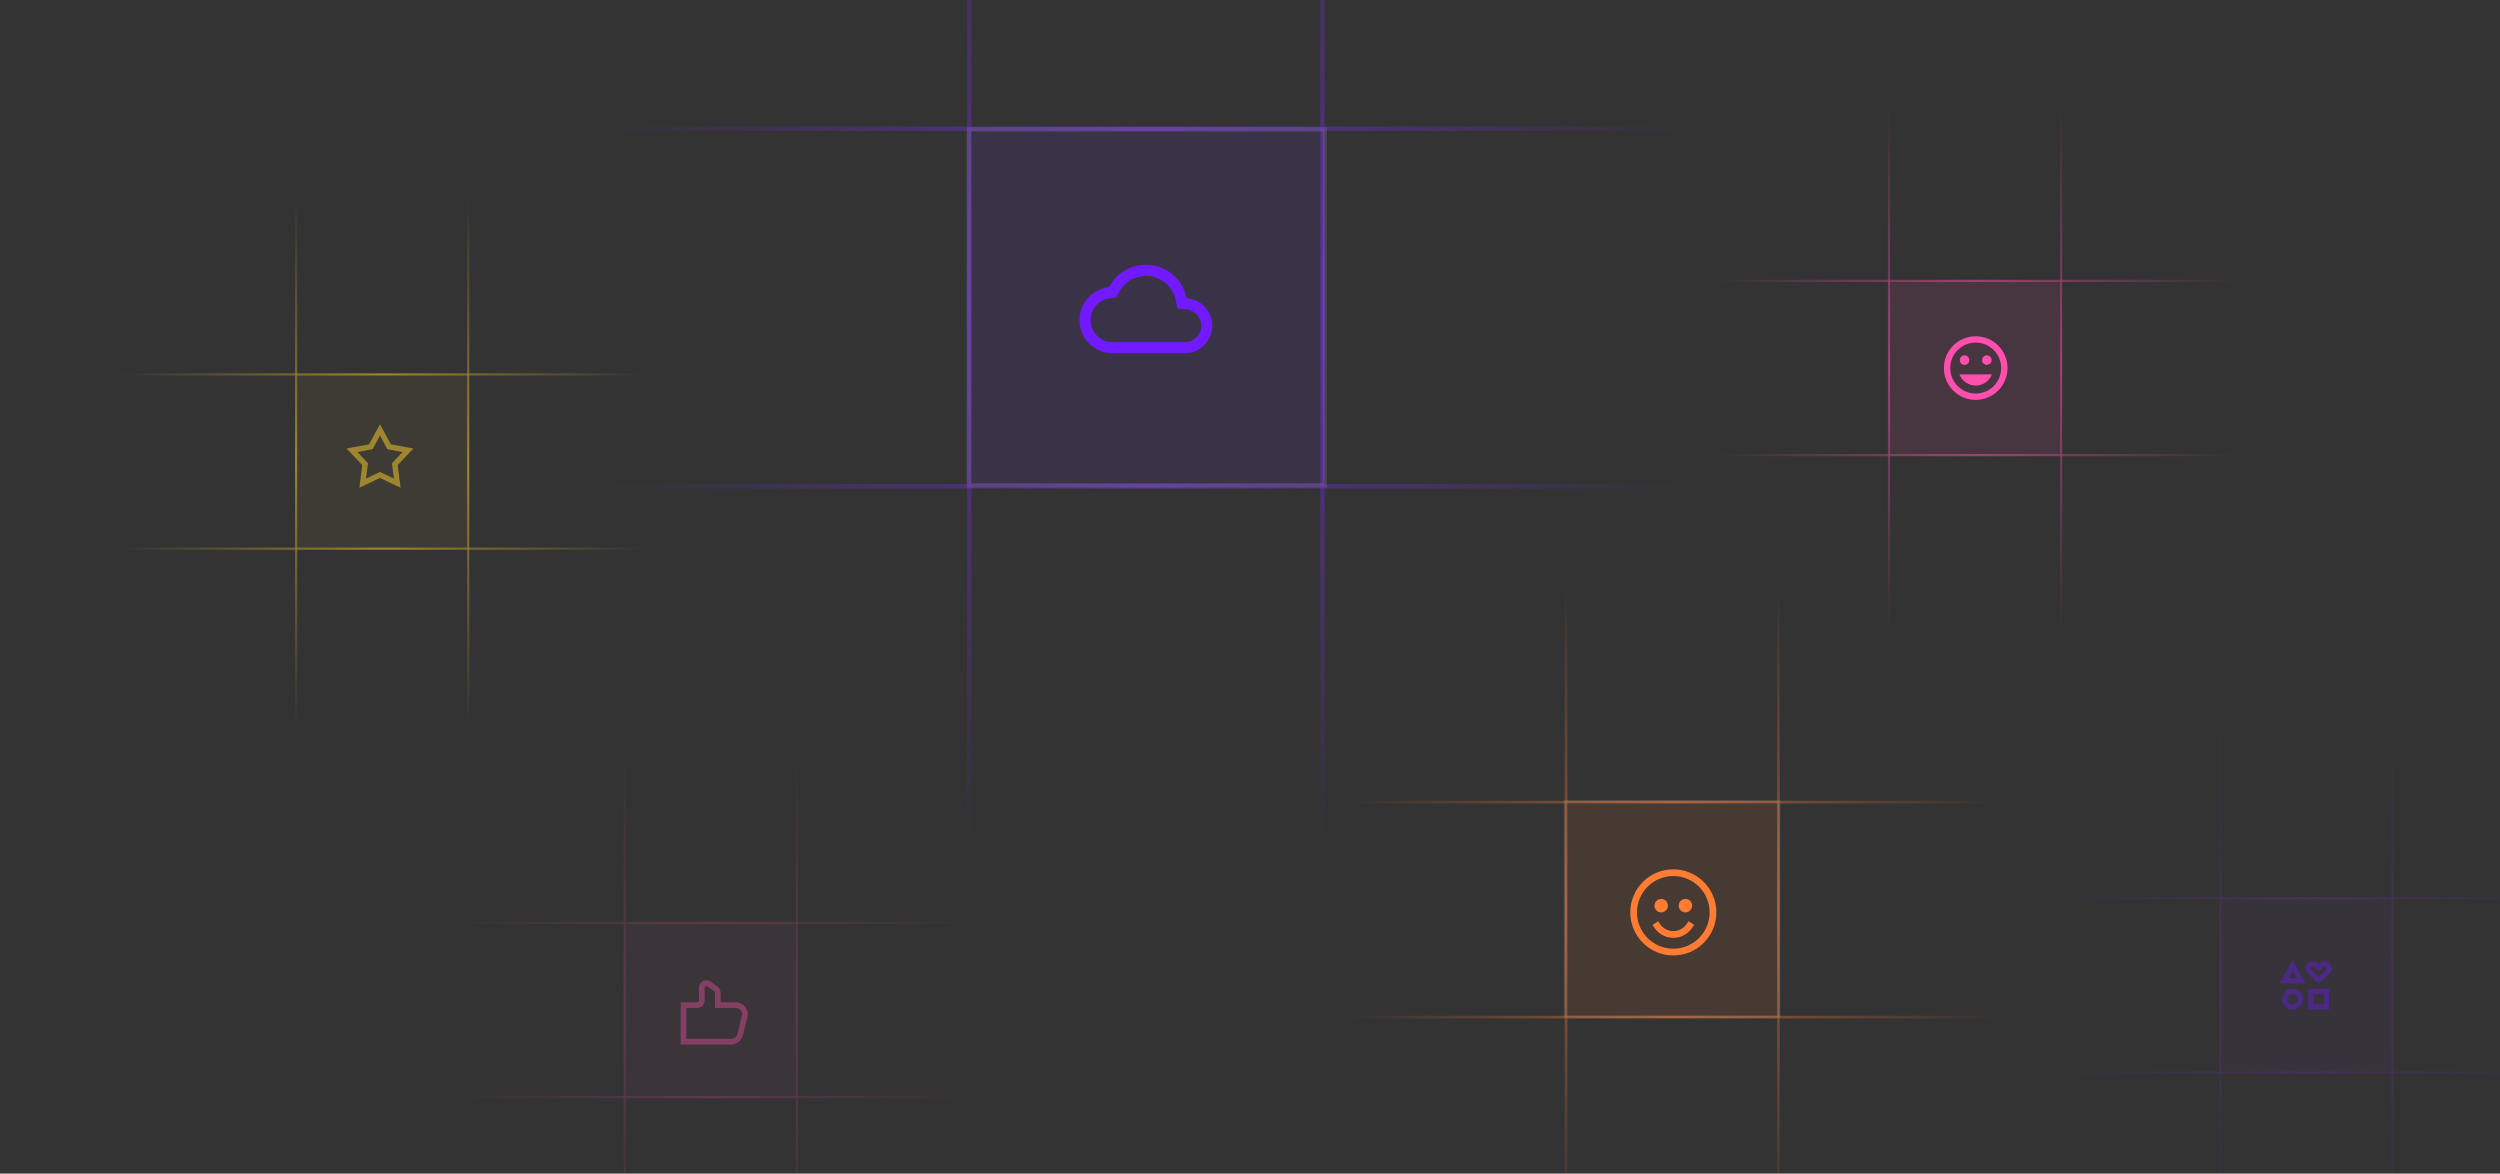 <svg width="720" height="338" viewBox="0 0 720 338" fill="none" xmlns="http://www.w3.org/2000/svg">
<rect x="0" y="0" width="720" height="338" fill="#333333" stroke="none"/>
<g clip-path="url(#clip0_5817_3995)">
<g opacity="0.5">
<line x1="85.28" y1="208.525" x2="85.28" y2="57.951" stroke="url(#paint0_linear_5817_3995)" stroke-width="0.627"/>
<line x1="34.781" y1="107.831" x2="185.355" y2="107.831" stroke="url(#paint1_linear_5817_3995)" stroke-width="0.627"/>
<line x1="134.85" y1="208.525" x2="134.85" y2="57.951" stroke="url(#paint2_linear_5817_3995)" stroke-width="0.627"/>
<line x1="34.781" y1="158.02" x2="185.355" y2="158.02" stroke="url(#paint3_linear_5817_3995)" stroke-width="0.627"/>
<g clip-path="url(#clip1_5817_3995)">
<path fill-rule="evenodd" clip-rule="evenodd" d="M109.433 122.189L110.122 123.452L112.582 127.963L117.633 128.909L119.046 129.174L118.058 130.219L114.528 133.953L115.189 139.048L115.375 140.475L114.075 139.858L109.433 137.654L104.791 139.858L103.492 140.475L103.677 139.048L104.338 133.953L100.808 130.219L99.82 129.174L101.234 128.909L106.285 127.963L108.745 123.452L109.433 122.189ZM109.433 125.465L107.483 129.041L107.305 129.368L106.939 129.436L102.936 130.186L105.734 133.146L105.99 133.416L105.942 133.785L105.418 137.824L109.097 136.078L109.433 135.918L109.77 136.078L113.449 137.824L112.925 133.785L112.877 133.416L113.133 133.146L115.931 130.186L111.928 129.436L111.562 129.368L111.383 129.041L109.433 125.465Z" fill="#FFD02B"/>
</g>
</g>
<g opacity="0.5">
<line x1="544.038" y1="181.586" x2="544.038" y2="31.012" stroke="url(#paint4_linear_5817_3995)" stroke-width="0.627"/>
<line x1="493.539" y1="80.891" x2="644.113" y2="80.891" stroke="url(#paint5_linear_5817_3995)" stroke-width="0.627"/>
<line x1="593.608" y1="181.586" x2="593.608" y2="31.012" stroke="url(#paint6_linear_5817_3995)" stroke-width="0.627"/>
<line x1="493.539" y1="131.081" x2="644.113" y2="131.081" stroke="url(#paint7_linear_5817_3995)" stroke-width="0.627"/>
</g>
<rect opacity="0.05" x="85.461" y="107.744" width="49.544" height="50.235" fill="#FFD02B"/>
<rect opacity="0.1" x="543.938" y="80.967" width="49.544" height="50.235" fill="#FF4FAE"/>
<g clip-path="url(#clip2_5817_3995)">
<path d="M568.993 96.834C563.933 96.834 559.836 100.941 559.836 106.001C559.836 111.061 563.933 115.167 568.993 115.167C574.063 115.167 578.169 111.061 578.169 106.001C578.169 100.941 574.063 96.834 568.993 96.834ZM569.003 113.334C564.951 113.334 561.669 110.052 561.669 106.001C561.669 101.949 564.951 98.667 569.003 98.667C573.054 98.667 576.336 101.949 576.336 106.001C576.336 110.052 573.054 113.334 569.003 113.334ZM572.211 105.084C572.972 105.084 573.586 104.47 573.586 103.709C573.586 102.948 572.972 102.334 572.211 102.334C571.45 102.334 570.836 102.948 570.836 103.709C570.836 104.47 571.45 105.084 572.211 105.084ZM565.794 105.084C566.555 105.084 567.169 104.47 567.169 103.709C567.169 102.948 566.555 102.334 565.794 102.334C565.033 102.334 564.419 102.948 564.419 103.709C564.419 104.47 565.033 105.084 565.794 105.084ZM569.003 111.042C571.138 111.042 572.953 109.704 573.687 107.834H564.318C565.052 109.704 566.867 111.042 569.003 111.042Z" fill="#FF4FAE"/>
</g>
<g opacity="0.4">
<g opacity="0.5">
<line x1="639.483" y1="359.363" x2="639.483" y2="208.789" stroke="url(#paint8_linear_5817_3995)" stroke-width="0.627"/>
<line x1="588.984" y1="258.669" x2="739.558" y2="258.669" stroke="url(#paint9_linear_5817_3995)" stroke-width="0.627"/>
<line x1="689.053" y1="359.363" x2="689.053" y2="208.789" stroke="url(#paint10_linear_5817_3995)" stroke-width="0.627"/>
<line x1="588.984" y1="308.858" x2="739.558" y2="308.858" stroke="url(#paint11_linear_5817_3995)" stroke-width="0.627"/>
</g>
<rect opacity="0.1" x="639.039" y="258.32" width="50.122" height="50.122" fill="#7B2BFF"/>
<g clip-path="url(#clip3_5817_3995)">
<path d="M660.265 284.75C658.608 284.75 657.265 286.092 657.265 287.75C657.265 289.408 658.608 290.75 660.265 290.75C661.923 290.75 663.265 289.408 663.265 287.75C663.265 286.092 661.923 284.75 660.265 284.75ZM660.265 289.25C659.44 289.25 658.765 288.575 658.765 287.75C658.765 286.925 659.44 286.25 660.265 286.25C661.09 286.25 661.765 286.925 661.765 287.75C661.765 288.575 661.09 289.25 660.265 289.25ZM664.75 284.75V290.75H670.75V284.75H664.75ZM669.25 289.25H666.25V286.25H669.25V289.25ZM660.25 276.5L656.5 283.25H664L660.25 276.5ZM660.25 279.59L661.45 281.75H659.05L660.25 279.59ZM669.438 276.875C668.642 276.875 668.08 277.295 667.75 277.753C667.42 277.295 666.858 276.875 666.062 276.875C664.892 276.875 664 277.835 664 278.938C664 280.438 665.815 281.503 667.75 283.25C669.685 281.503 671.5 280.438 671.5 278.938C671.5 277.835 670.608 276.875 669.438 276.875ZM667.75 281.263C666.663 280.348 665.5 279.463 665.5 278.938C665.5 278.615 665.762 278.375 666.062 278.375C666.295 278.375 666.452 278.502 666.61 278.652L667.75 279.725L668.89 278.652C669.048 278.502 669.205 278.375 669.438 278.375C669.738 278.375 670 278.615 670 278.938C670 279.463 668.837 280.348 667.75 281.263Z" fill="#711AFF"/>
</g>
</g>
<g opacity="0.5">
<line x1="279.145" y1="243.715" x2="279.145" y2="-65.292" stroke="url(#paint12_linear_5817_3995)" stroke-width="1.288"/>
<line x1="175.508" y1="37.063" x2="484.515" y2="37.063" stroke="url(#paint13_linear_5817_3995)" stroke-width="1.288"/>
<line x1="380.872" y1="243.715" x2="380.872" y2="-65.292" stroke="url(#paint14_linear_5817_3995)" stroke-width="1.288"/>
<line x1="175.508" y1="140.065" x2="484.515" y2="140.065" stroke="url(#paint15_linear_5817_3995)" stroke-width="1.288"/>
</g>
<rect opacity="0.1" x="279.031" y="37.246" width="102.497" height="102.497" fill="#7B2BFF" stroke="#F3F3F3" stroke-width="1.281"/>
<g clip-path="url(#clip4_5817_3995)">
<path d="M330.016 79.442C334.174 79.442 337.806 82.405 338.618 86.499L339.096 88.889L341.518 89.064C344.003 89.24 345.947 91.311 345.947 93.78C345.947 96.409 343.796 98.559 341.167 98.559H320.457C316.936 98.559 314.085 95.708 314.085 92.187C314.085 88.921 316.522 86.197 319.756 85.862L321.461 85.687L322.257 84.174C323.755 81.258 326.734 79.442 330.016 79.442ZM330.016 76.256C325.412 76.256 321.397 78.868 319.406 82.692C314.626 83.202 310.898 87.264 310.898 92.187C310.898 97.46 315.184 101.745 320.457 101.745H341.167C345.564 101.745 349.133 98.177 349.133 93.78C349.133 89.574 345.867 86.165 341.741 85.878C340.642 80.382 335.815 76.256 330.016 76.256Z" fill="#711AFF"/>
</g>
<g opacity="0.5">
<line x1="451.019" y1="355.242" x2="451.019" y2="169.475" stroke="url(#paint16_linear_5817_3995)" stroke-width="0.774"/>
<line x1="388.711" y1="231.008" x2="574.478" y2="231.008" stroke="url(#paint17_linear_5817_3995)" stroke-width="0.774"/>
<line x1="512.175" y1="355.242" x2="512.175" y2="169.475" stroke="url(#paint18_linear_5817_3995)" stroke-width="0.774"/>
<line x1="388.711" y1="292.931" x2="574.478" y2="292.931" stroke="url(#paint19_linear_5817_3995)" stroke-width="0.774"/>
</g>
<rect opacity="0.1" x="450.742" y="230.77" width="61.618" height="62.058" fill="#FF7C32" stroke="#F3F3F3" stroke-width="0.775"/>
<g clip-path="url(#clip5_5817_3995)">
<path fill-rule="evenodd" clip-rule="evenodd" d="M492.376 262.766C492.376 268.544 487.692 273.227 481.914 273.227C476.137 273.227 471.453 268.544 471.453 262.766C471.453 256.988 476.137 252.304 481.914 252.304C487.692 252.304 492.376 256.988 492.376 262.766ZM494.313 262.766C494.313 269.613 488.762 275.165 481.914 275.165C475.067 275.165 469.516 269.613 469.516 262.766C469.516 255.918 475.067 250.367 481.914 250.367C488.762 250.367 494.313 255.918 494.313 262.766ZM487.377 267.18L487.916 266.375L486.307 265.297L485.768 266.101C484.935 267.345 483.52 268.16 481.916 268.16C480.314 268.16 478.902 267.348 478.069 266.108L477.528 265.305L475.92 266.386L476.461 267.189C477.639 268.941 479.642 270.097 481.916 270.097C484.194 270.097 486.2 268.937 487.377 267.18ZM480.364 260.829C480.364 261.899 479.497 262.766 478.427 262.766C477.357 262.766 476.49 261.899 476.49 260.829C476.49 259.759 477.357 258.891 478.427 258.891C479.497 258.891 480.364 259.759 480.364 260.829ZM485.401 262.766C486.471 262.766 487.339 261.899 487.339 260.829C487.339 259.759 486.471 258.891 485.401 258.891C484.332 258.891 483.464 259.759 483.464 260.829C483.464 261.899 484.332 262.766 485.401 262.766Z" fill="#FF7C32"/>
</g>
</g>
<g opacity="0.4">
<g opacity="0.5">
<line x1="179.921" y1="366.48" x2="179.921" y2="215.906" stroke="url(#paint20_linear_5817_3995)" stroke-width="0.627"/>
<line x1="129.422" y1="265.786" x2="279.996" y2="265.786" stroke="url(#paint21_linear_5817_3995)" stroke-width="0.627"/>
<line x1="229.491" y1="366.48" x2="229.491" y2="215.906" stroke="url(#paint22_linear_5817_3995)" stroke-width="0.627"/>
<line x1="129.422" y1="315.975" x2="279.996" y2="315.975" stroke="url(#paint23_linear_5817_3995)" stroke-width="0.627"/>
</g>
<rect opacity="0.1" x="179.859" y="265.836" width="49.544" height="50.235" fill="#FF4FAE"/>
<g clip-path="url(#clip6_5817_3995)">
<path fill-rule="evenodd" clip-rule="evenodd" d="M203.716 284.058C203.389 283.824 202.935 284.058 202.935 284.46V288.155C202.935 289.336 201.977 290.294 200.796 290.294H197.669V299.181H210.589C211.42 299.181 212.144 298.616 212.345 297.81L213.662 292.544C213.947 291.401 213.083 290.294 211.906 290.294H206.72H205.898V289.471V285.87C205.898 285.711 205.821 285.561 205.691 285.468L203.716 284.058ZM201.29 284.46C201.29 282.719 203.257 281.707 204.673 282.719L206.647 284.129C207.21 284.531 207.543 285.179 207.543 285.87V288.649H211.906C214.154 288.649 215.804 290.762 215.258 292.943L213.942 298.209C213.557 299.747 212.175 300.827 210.589 300.827H196.846H196.023V300.004V289.471V288.649H196.846H200.796C201.069 288.649 201.29 288.428 201.29 288.155V284.46Z" fill="#FF4FAE"/>
</g>
</g>
<defs>
<linearGradient id="paint0_linear_5817_3995" x1="85.594" y1="208.525" x2="85.594" y2="57.951" gradientUnits="userSpaceOnUse">
<stop stop-color="#FFD02B" stop-opacity="0"/>
<stop offset="0.503" stop-color="#FFD02B"/>
<stop offset="1" stop-color="#FFD02B" stop-opacity="0"/>
</linearGradient>
<linearGradient id="paint1_linear_5817_3995" x1="34.781" y1="108.145" x2="185.355" y2="108.145" gradientUnits="userSpaceOnUse">
<stop stop-color="#FFD02B" stop-opacity="0"/>
<stop offset="0.503" stop-color="#FFD02B"/>
<stop offset="1" stop-color="#FFD02B" stop-opacity="0"/>
</linearGradient>
<linearGradient id="paint2_linear_5817_3995" x1="135.164" y1="208.525" x2="135.164" y2="57.951" gradientUnits="userSpaceOnUse">
<stop stop-color="#FFD02B" stop-opacity="0"/>
<stop offset="0.503" stop-color="#FFD02B"/>
<stop offset="1" stop-color="#FFD02B" stop-opacity="0"/>
</linearGradient>
<linearGradient id="paint3_linear_5817_3995" x1="34.781" y1="158.334" x2="185.355" y2="158.334" gradientUnits="userSpaceOnUse">
<stop stop-color="#FFD02B" stop-opacity="0"/>
<stop offset="0.503" stop-color="#FFD02B"/>
<stop offset="1" stop-color="#FFD02B" stop-opacity="0"/>
</linearGradient>
<linearGradient id="paint4_linear_5817_3995" x1="544.352" y1="181.586" x2="544.352" y2="31.012" gradientUnits="userSpaceOnUse">
<stop stop-color="#FF4FAE" stop-opacity="0"/>
<stop offset="0.503" stop-color="#FF4FAE"/>
<stop offset="1" stop-color="#FF4FAE" stop-opacity="0"/>
</linearGradient>
<linearGradient id="paint5_linear_5817_3995" x1="493.539" y1="81.205" x2="644.113" y2="81.205" gradientUnits="userSpaceOnUse">
<stop stop-color="#FF4FAE" stop-opacity="0"/>
<stop offset="0.503" stop-color="#FF4FAE"/>
<stop offset="1" stop-color="#FF4FAE" stop-opacity="0"/>
</linearGradient>
<linearGradient id="paint6_linear_5817_3995" x1="593.922" y1="181.586" x2="593.922" y2="31.012" gradientUnits="userSpaceOnUse">
<stop stop-color="#FF4FAE" stop-opacity="0"/>
<stop offset="0.503" stop-color="#FF4FAE"/>
<stop offset="1" stop-color="#FF4FAE" stop-opacity="0"/>
</linearGradient>
<linearGradient id="paint7_linear_5817_3995" x1="493.539" y1="131.395" x2="644.113" y2="131.395" gradientUnits="userSpaceOnUse">
<stop stop-color="#FF4FAE" stop-opacity="0"/>
<stop offset="0.503" stop-color="#FF4FAE"/>
<stop offset="1" stop-color="#FF4FAE" stop-opacity="0"/>
</linearGradient>
<linearGradient id="paint8_linear_5817_3995" x1="639.797" y1="359.363" x2="639.797" y2="208.789" gradientUnits="userSpaceOnUse">
<stop stop-color="#7B2BFF" stop-opacity="0"/>
<stop offset="0.503" stop-color="#7B2BFF"/>
<stop offset="1" stop-color="#7B2BFF" stop-opacity="0"/>
</linearGradient>
<linearGradient id="paint9_linear_5817_3995" x1="588.984" y1="258.982" x2="739.558" y2="258.982" gradientUnits="userSpaceOnUse">
<stop stop-color="#7B2BFF" stop-opacity="0"/>
<stop offset="0.503" stop-color="#7B2BFF"/>
<stop offset="1" stop-color="#7B2BFF" stop-opacity="0"/>
</linearGradient>
<linearGradient id="paint10_linear_5817_3995" x1="689.367" y1="359.363" x2="689.367" y2="208.789" gradientUnits="userSpaceOnUse">
<stop stop-color="#7B2BFF" stop-opacity="0"/>
<stop offset="0.503" stop-color="#7B2BFF"/>
<stop offset="1" stop-color="#7B2BFF" stop-opacity="0"/>
</linearGradient>
<linearGradient id="paint11_linear_5817_3995" x1="588.984" y1="309.172" x2="739.558" y2="309.172" gradientUnits="userSpaceOnUse">
<stop stop-color="#7B2BFF" stop-opacity="0"/>
<stop offset="0.503" stop-color="#7B2BFF"/>
<stop offset="1" stop-color="#7B2BFF" stop-opacity="0"/>
</linearGradient>
<linearGradient id="paint12_linear_5817_3995" x1="279.789" y1="243.715" x2="279.789" y2="-65.292" gradientUnits="userSpaceOnUse">
<stop stop-color="#7B2BFF" stop-opacity="0"/>
<stop offset="0.503" stop-color="#7B2BFF"/>
<stop offset="1" stop-color="#7B2BFF" stop-opacity="0"/>
</linearGradient>
<linearGradient id="paint13_linear_5817_3995" x1="175.508" y1="37.707" x2="484.515" y2="37.707" gradientUnits="userSpaceOnUse">
<stop stop-color="#7B2BFF" stop-opacity="0"/>
<stop offset="0.503" stop-color="#7B2BFF"/>
<stop offset="1" stop-color="#7B2BFF" stop-opacity="0"/>
</linearGradient>
<linearGradient id="paint14_linear_5817_3995" x1="381.516" y1="243.715" x2="381.516" y2="-65.292" gradientUnits="userSpaceOnUse">
<stop stop-color="#7B2BFF" stop-opacity="0"/>
<stop offset="0.503" stop-color="#7B2BFF"/>
<stop offset="1" stop-color="#7B2BFF" stop-opacity="0"/>
</linearGradient>
<linearGradient id="paint15_linear_5817_3995" x1="175.508" y1="140.709" x2="484.515" y2="140.709" gradientUnits="userSpaceOnUse">
<stop stop-color="#7B2BFF" stop-opacity="0"/>
<stop offset="0.503" stop-color="#7B2BFF"/>
<stop offset="1" stop-color="#7B2BFF" stop-opacity="0"/>
</linearGradient>
<linearGradient id="paint16_linear_5817_3995" x1="451.406" y1="355.242" x2="451.406" y2="169.475" gradientUnits="userSpaceOnUse">
<stop stop-color="#FF7C32" stop-opacity="0"/>
<stop offset="0.503" stop-color="#FF7C32"/>
<stop offset="1" stop-color="#FF7C32" stop-opacity="0"/>
</linearGradient>
<linearGradient id="paint17_linear_5817_3995" x1="388.711" y1="231.395" x2="574.478" y2="231.395" gradientUnits="userSpaceOnUse">
<stop stop-color="#FF7C32" stop-opacity="0"/>
<stop offset="0.503" stop-color="#FF7C32"/>
<stop offset="1" stop-color="#FF7C32" stop-opacity="0"/>
</linearGradient>
<linearGradient id="paint18_linear_5817_3995" x1="512.562" y1="355.242" x2="512.562" y2="169.475" gradientUnits="userSpaceOnUse">
<stop stop-color="#FF7C32" stop-opacity="0"/>
<stop offset="0.503" stop-color="#FF7C32"/>
<stop offset="1" stop-color="#FF7C32" stop-opacity="0"/>
</linearGradient>
<linearGradient id="paint19_linear_5817_3995" x1="388.711" y1="293.318" x2="574.478" y2="293.318" gradientUnits="userSpaceOnUse">
<stop stop-color="#FF7C32" stop-opacity="0"/>
<stop offset="0.503" stop-color="#FF7C32"/>
<stop offset="1" stop-color="#FF7C32" stop-opacity="0"/>
</linearGradient>
<linearGradient id="paint20_linear_5817_3995" x1="180.234" y1="366.48" x2="180.234" y2="215.906" gradientUnits="userSpaceOnUse">
<stop stop-color="#FF4FAE" stop-opacity="0"/>
<stop offset="0.503" stop-color="#FF4FAE"/>
<stop offset="1" stop-color="#FF4FAE" stop-opacity="0"/>
</linearGradient>
<linearGradient id="paint21_linear_5817_3995" x1="129.422" y1="266.1" x2="279.996" y2="266.1" gradientUnits="userSpaceOnUse">
<stop stop-color="#FF4FAE" stop-opacity="0"/>
<stop offset="0.503" stop-color="#FF4FAE"/>
<stop offset="1" stop-color="#FF4FAE" stop-opacity="0"/>
</linearGradient>
<linearGradient id="paint22_linear_5817_3995" x1="229.805" y1="366.48" x2="229.805" y2="215.906" gradientUnits="userSpaceOnUse">
<stop stop-color="#FF4FAE" stop-opacity="0"/>
<stop offset="0.503" stop-color="#FF4FAE"/>
<stop offset="1" stop-color="#FF4FAE" stop-opacity="0"/>
</linearGradient>
<linearGradient id="paint23_linear_5817_3995" x1="129.422" y1="316.289" x2="279.996" y2="316.289" gradientUnits="userSpaceOnUse">
<stop stop-color="#FF4FAE" stop-opacity="0"/>
<stop offset="0.503" stop-color="#FF4FAE"/>
<stop offset="1" stop-color="#FF4FAE" stop-opacity="0"/>
</linearGradient>
<clipPath id="clip0_5817_3995">
<rect width="855.924" height="338" fill="white" transform="translate(-135.922)"/>
</clipPath>
<clipPath id="clip1_5817_3995">
<rect width="20.076" height="20.076" fill="white" transform="translate(99.398 121.318)"/>
</clipPath>
<clipPath id="clip2_5817_3995">
<rect width="22" height="22" fill="white" transform="translate(558 95)"/>
</clipPath>
<clipPath id="clip3_5817_3995">
<rect width="18" height="18" fill="white" transform="translate(655 275)"/>
</clipPath>
<clipPath id="clip4_5817_3995">
<rect width="38.234" height="38.234" fill="white" transform="translate(310.883 69.883)"/>
</clipPath>
<clipPath id="clip5_5817_3995">
<rect width="24.797" height="24.797" fill="white" transform="translate(469.516 250.367)"/>
</clipPath>
<clipPath id="clip6_5817_3995">
<rect width="21.065" height="21.065" fill="white" transform="translate(194.547 281.244)"/>
</clipPath>
</defs>
</svg>
